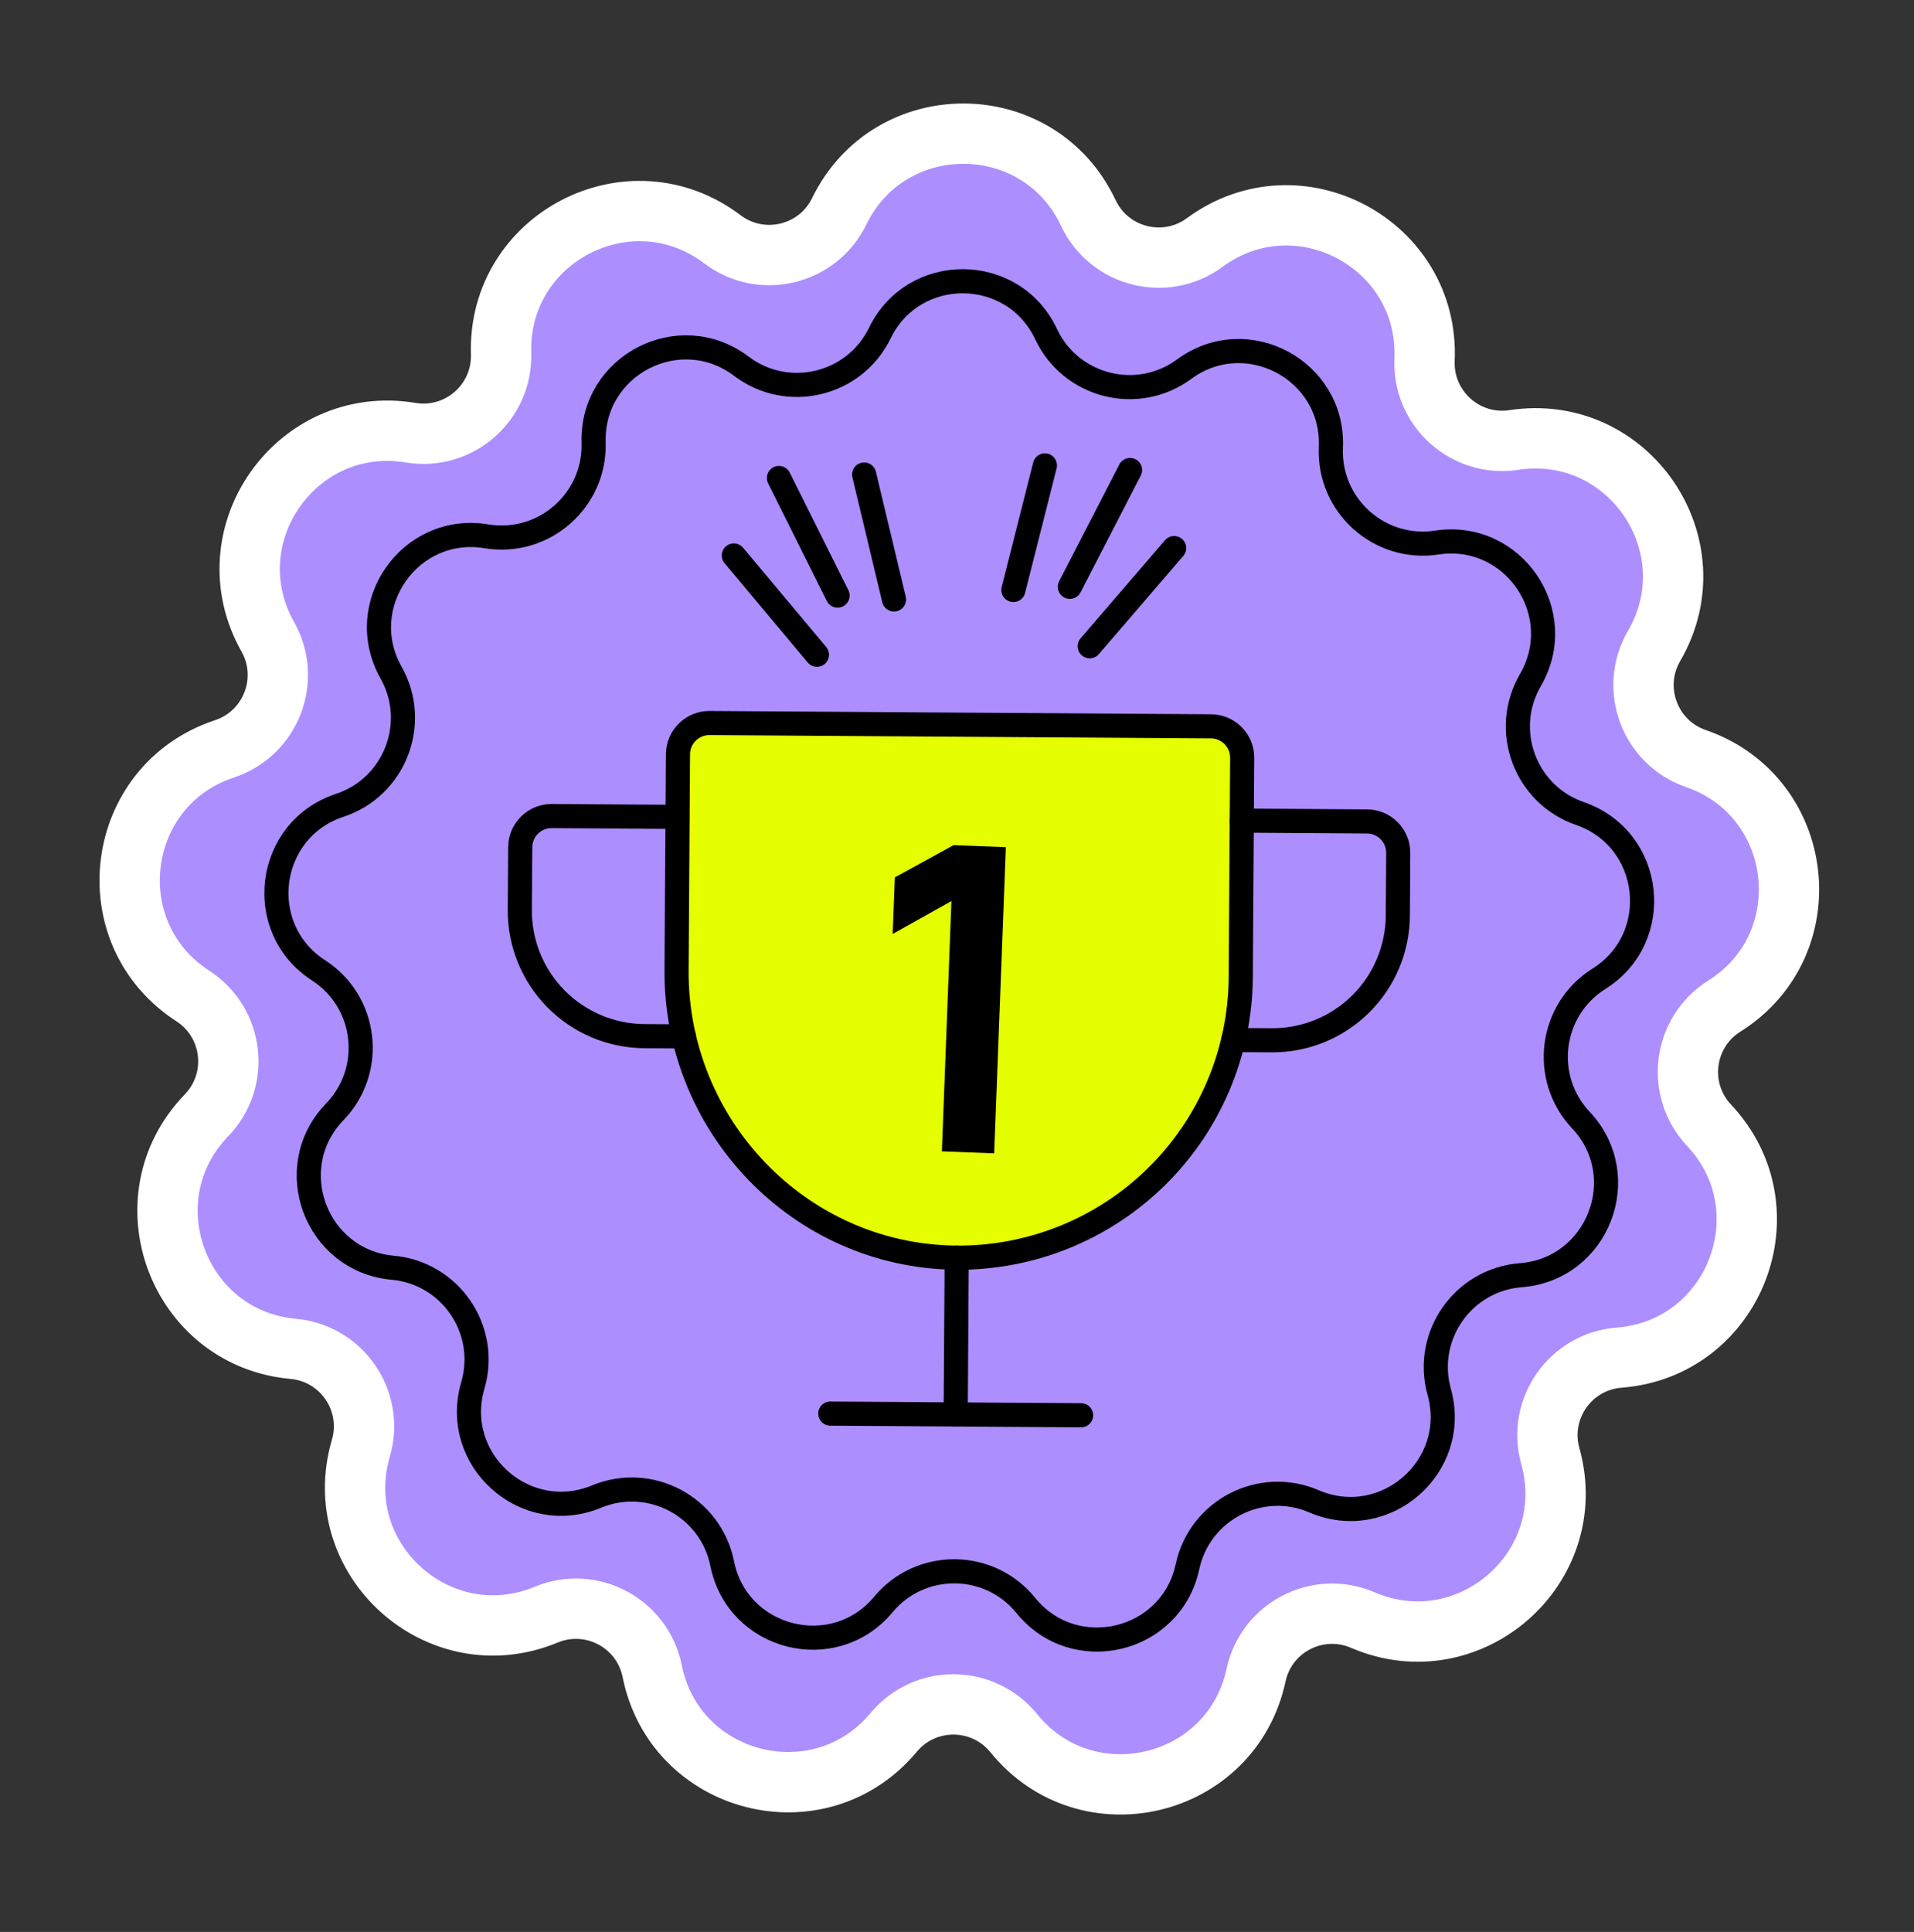 <svg width="109" height="110" viewBox="0 0 109 110" fill="none" xmlns="http://www.w3.org/2000/svg">
<rect x="0" y="0" width="109" height="110" fill="#333333" stroke="none"/>
<path d="M61.978 12.125C59.165 6.15 50.685 6.094 47.793 12.031C46.572 14.539 43.365 15.307 41.14 13.625C35.872 9.641 28.338 13.533 28.536 20.134C28.62 22.922 26.137 25.092 23.386 24.636C16.87 23.558 12.007 30.504 15.251 36.257C16.62 38.687 15.431 41.762 12.783 42.638C6.512 44.71 5.434 53.121 10.98 56.708C13.321 58.223 13.697 61.499 11.759 63.504C7.17 68.254 10.125 76.203 16.702 76.801C19.479 77.054 21.334 79.78 20.551 82.457C18.694 88.795 25.004 94.46 31.106 91.934C33.683 90.867 36.593 92.418 37.142 95.153C38.444 101.627 46.664 103.711 50.893 98.638C52.679 96.496 55.977 96.518 57.734 98.684C61.896 103.812 70.142 101.837 71.53 95.38C72.115 92.653 75.045 91.14 77.608 92.241C83.676 94.848 90.06 89.266 88.288 82.904C87.539 80.218 89.43 77.516 92.211 77.3C98.795 76.788 101.855 68.88 97.329 64.07C95.418 62.039 95.837 58.768 98.198 57.285C103.791 53.771 102.824 45.347 96.582 43.191C93.945 42.281 92.796 39.19 94.198 36.779C97.517 31.07 92.746 24.059 86.217 25.052C83.46 25.471 81.006 23.268 81.127 20.481C81.412 13.883 73.93 9.893 68.61 13.806C66.363 15.459 63.167 14.648 61.978 12.125Z" fill="#AD8EFF" stroke="white" stroke-width="3.436"/>
<path d="M50.106 18.964C52.037 15 57.697 15.038 59.575 19.026C60.984 22.017 64.773 22.978 67.436 21.019C70.987 18.407 75.982 21.07 75.792 25.475C75.649 28.778 78.557 31.389 81.826 30.892C86.184 30.23 89.369 34.91 87.154 38.721C85.492 41.579 86.854 45.243 89.979 46.322C94.146 47.761 94.791 53.385 91.058 55.73C88.259 57.489 87.762 61.366 90.028 63.773C93.049 66.984 91.007 72.264 86.611 72.606C83.315 72.862 81.073 76.064 81.961 79.249C83.144 83.496 78.882 87.221 74.831 85.481C71.794 84.176 68.32 85.97 67.626 89.202C66.7 93.513 61.195 94.831 58.417 91.408C56.334 88.841 52.425 88.815 50.308 91.354C47.485 94.74 41.997 93.349 41.128 89.027C40.477 85.786 37.028 83.947 33.973 85.211C29.9 86.898 25.688 83.116 26.927 78.885C27.856 75.712 25.657 72.481 22.364 72.181C17.974 71.781 16.002 66.475 19.065 63.305C21.362 60.927 20.917 57.044 18.141 55.248C14.439 52.854 15.158 47.239 19.344 45.855C22.483 44.818 23.893 41.172 22.27 38.292C20.105 34.452 23.351 29.814 27.701 30.535C30.962 31.075 33.905 28.502 33.806 25.198C33.673 20.791 38.703 18.193 42.22 20.852C44.857 22.846 48.658 21.936 50.106 18.964Z" fill="#AD8EFF" stroke="black" stroke-width="1.374" stroke-linecap="round" stroke-linejoin="round"/>
<path d="M38.61 42.941L38.529 55.236C38.47 64.094 45.517 71.482 54.375 71.608C56.494 71.636 58.598 71.246 60.566 70.458C62.533 69.67 64.325 68.501 65.839 67.017C67.352 65.534 68.557 63.766 69.385 61.815C70.212 59.864 70.645 57.768 70.659 55.649L70.741 43.153C70.745 42.68 70.559 42.224 70.227 41.888C69.894 41.55 69.442 41.359 68.968 41.356L40.407 41.168C39.933 41.164 39.478 41.349 39.141 41.682C38.804 42.015 38.613 42.467 38.61 42.941Z" fill="#E5FF00" stroke="black" stroke-width="1.374" stroke-linecap="round" stroke-linejoin="round"/>
<path d="M53.638 65.555L54.182 51.305L50.837 53.178L50.96 49.957L54.304 48.12L57.282 48.234L56.617 65.669L53.638 65.555Z" fill="black"/>
<path d="M47.285 80.487L61.566 80.582" stroke="black" stroke-width="1.374" stroke-linecap="round" stroke-linejoin="round"/>
<path d="M54.484 71.609L54.425 80.535" stroke="black" stroke-width="1.374" stroke-linecap="round" stroke-linejoin="round"/>
<path d="M70.23 59.217L72.417 59.231C74.311 59.244 76.132 58.504 77.48 57.173C78.828 55.843 79.592 54.032 79.605 52.138L79.628 48.568C79.631 48.094 79.446 47.639 79.114 47.302C78.781 46.965 78.328 46.774 77.855 46.771L70.715 46.724" stroke="black" stroke-width="1.374" stroke-linecap="round" stroke-linejoin="round"/>
<path d="M38.949 59.01L36.695 58.995C34.801 58.983 32.99 58.218 31.66 56.87C30.33 55.522 29.59 53.701 29.602 51.807L29.626 48.237C29.629 47.764 29.82 47.311 30.157 46.978C30.494 46.646 30.949 46.461 31.422 46.464L38.563 46.511" stroke="black" stroke-width="1.374" stroke-linecap="round" stroke-linejoin="round"/>
<path d="M62.057 36.797L66.865 31.206M60.927 33.411L64.355 26.761M57.711 33.592L59.506 26.499" stroke="black" stroke-width="1.374" stroke-linecap="round" stroke-linejoin="round"/>
<path d="M46.525 37.28L41.791 31.626M47.699 33.91L44.359 27.215M50.913 34.133L49.212 27.017" stroke="black" stroke-width="1.374" stroke-linecap="round" stroke-linejoin="round"/>
</svg>

